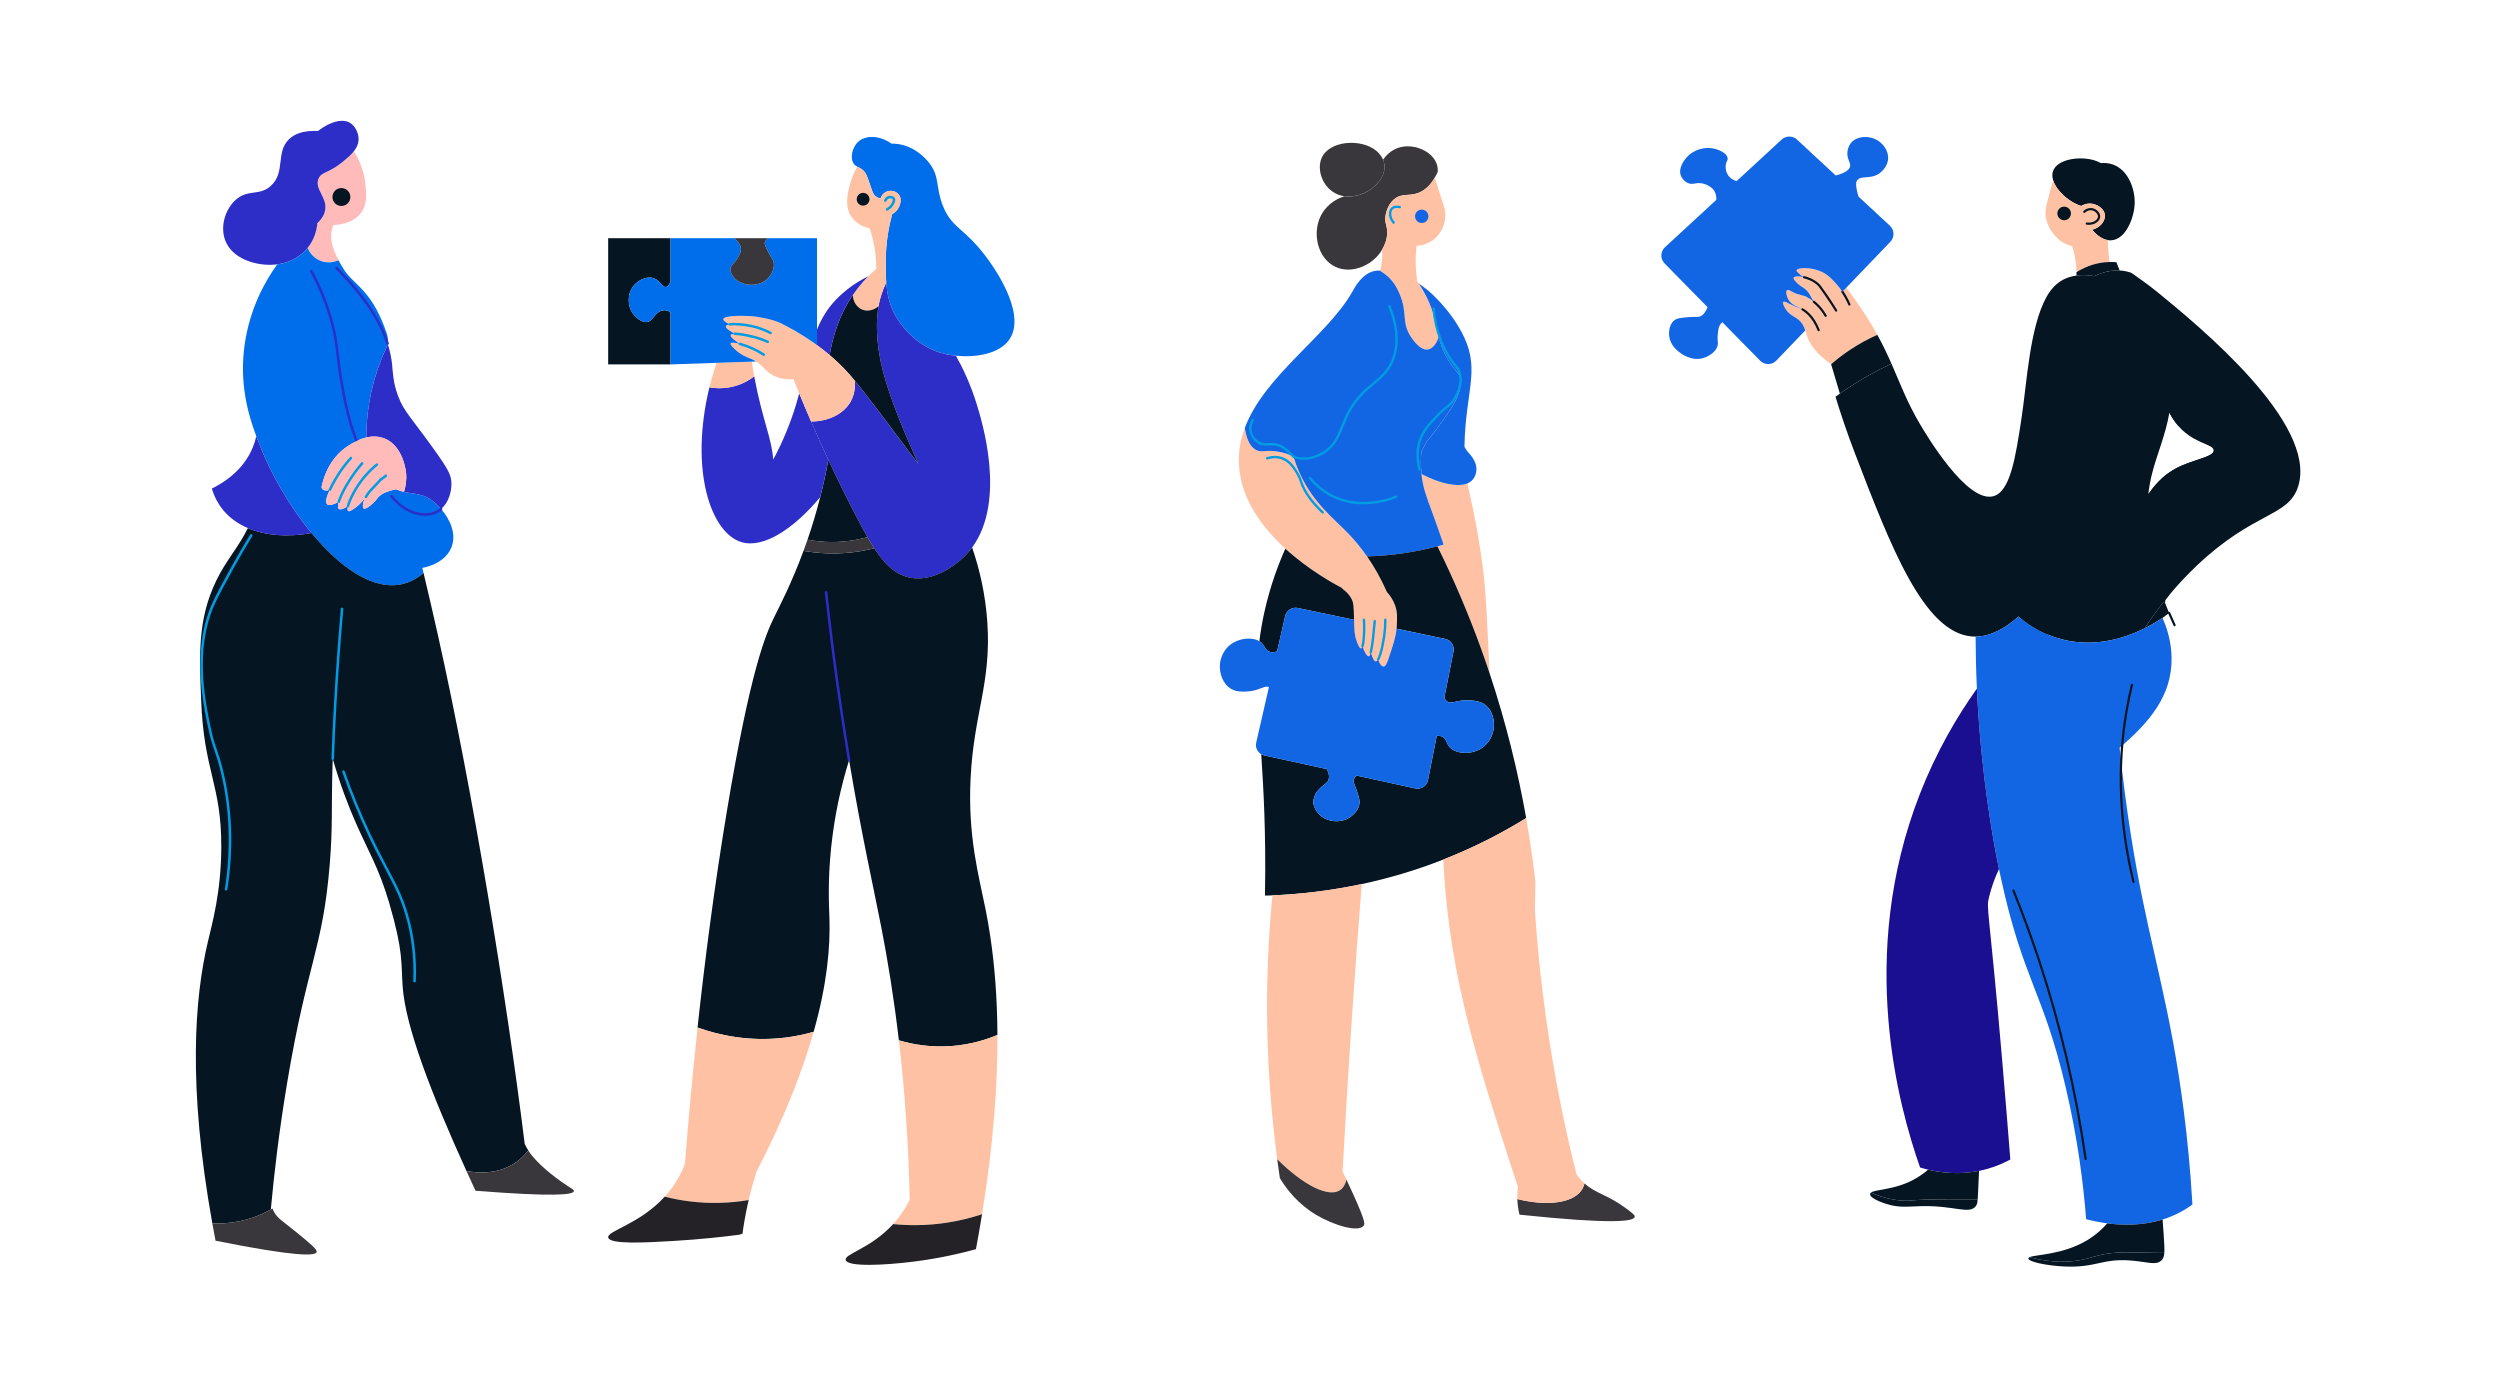 <svg width="600" height="332" viewBox="0 0 600 332" fill="none" xmlns="http://www.w3.org/2000/svg">
<g clip-path="url(#clip0_96_92)">
<path d="M492.754 43.257C493.458 45.558 496.009 47.938 498.379 49.002C498.78 49.182 499.159 49.319 499.499 49.422C499.996 49.126 500.753 48.804 501.679 48.845C503.266 48.914 504.982 50.037 505.171 51.514C505.354 52.929 504.134 54.625 502.118 55.138C502.802 55.962 504.171 57.35 505.875 57.627C506.133 57.675 506.393 57.69 506.662 57.678C510.096 57.51 512.137 52.509 512.314 49.041C512.49 45.525 510.886 40.943 507.249 39.542C506.134 39.112 505.068 39.071 504.249 39.141C503.642 38.828 502.914 38.526 502.068 38.323C498.678 37.506 493.683 38.283 492.725 41.073C492.488 41.761 492.522 42.505 492.752 43.255L492.754 43.257Z" fill="#051522"/>
<path d="M490.924 51.685C491.22 54.357 493.002 57.177 495.752 58.516C496.299 58.783 496.837 58.966 497.341 59.093C497.537 59.727 497.719 60.414 497.871 61.149C498.191 62.664 498.328 64.068 498.358 65.321C500 64.283 502.245 63.256 505.017 62.955C505.464 62.907 505.901 62.882 506.319 62.875C506.242 62.391 506.175 61.894 506.115 61.384C505.958 60.045 505.889 58.795 505.879 57.644C504.173 57.366 502.805 55.978 502.122 55.154C504.137 54.64 505.359 52.946 505.175 51.531C504.985 50.053 503.269 48.931 501.682 48.862C500.758 48.821 500 49.143 499.502 49.439C499.162 49.336 498.781 49.199 498.382 49.019C496.013 47.955 493.461 45.575 492.757 43.273C492.627 43.72 492.486 44.214 492.341 44.742C491.303 48.517 490.782 50.405 490.926 51.69L490.924 51.685Z" fill="#FFC1A4"/>
<path d="M428.663 74.343C429.621 75.71 430.655 75.905 431.647 76.736C432.557 77.498 432.965 78.405 433.264 79.305C433.429 79.806 433.561 80.307 433.728 80.779C434.356 82.544 435.796 84.9 439.453 87.383C439.46 87.39 439.47 87.393 439.477 87.4C440.695 86.342 442.1 85.237 443.697 84.157C446.152 82.495 448.498 81.268 450.557 80.356C449.413 78.274 448.055 76.035 446.367 73.556C445.159 71.784 444.042 70.262 443.112 69.047L442.181 70.019C441.754 69.391 441.257 68.744 440.676 68.099C439.692 67.004 438.761 65.967 437.184 65.232C434.54 64 431.357 64.215 431.178 64.879C431.12 65.099 431.391 65.339 431.845 65.743C432.239 66.097 432.615 66.338 432.972 66.527C431.694 66.217 430.64 66.29 430.469 66.647C430.311 66.981 431.032 67.664 431.489 68.099C432.159 68.737 432.598 68.854 433.178 69.318C433.965 69.942 434.308 70.63 434.71 71.357C434.889 71.684 435.094 72.041 435.32 72.429C434.82 72.021 434.253 71.632 433.613 71.281C432.699 70.78 431.782 70.91 430.196 70.063C429.626 69.76 429.166 69.452 428.902 69.633C428.531 69.887 428.738 70.982 429.135 71.752C429.88 73.194 431.305 73.537 432.472 74.187C432.51 74.207 432.545 74.228 432.582 74.246C431.35 73.813 430.374 73.368 429.646 73.007C428.87 72.617 428.221 72.241 427.998 72.457C427.731 72.718 428.218 73.698 428.665 74.343H428.663Z" fill="#FFC1A4"/>
<path d="M517.968 70.255C515.411 68.163 513.384 66.828 511.853 65.702L511.357 65.41C511.01 65.298 510.641 65.196 510.264 65.117C509.746 65.005 509.228 64.941 508.722 64.914C508.546 64.903 508.365 64.898 508.189 64.898C507.688 64.898 507.202 64.936 506.727 65.005C505.148 65.213 503.743 65.731 502.623 66.276C501.55 66.073 500.014 65.902 498.364 66.127C497.831 66.197 497.286 66.313 496.741 66.484C495.983 66.708 495.225 67.044 494.494 67.515C494.055 67.793 492.519 68.838 491.195 71.203C487.087 78.573 486.472 91.815 485.154 100.45C483.729 109.773 482.475 117.994 478.399 119.092C472.048 120.81 462.267 104.271 460.815 101.821C457.645 96.462 456.081 92.113 453.953 87.288C452.436 87.992 450.873 88.777 449.277 89.652C446.427 91.206 443.865 92.839 441.57 94.467C441.213 94.718 440.866 94.968 440.52 95.22C441.603 98.779 443.146 103.493 445.232 108.925C453.809 131.25 461.664 151.698 473.143 152.739C473.479 152.771 473.814 152.787 474.151 152.782C477.796 152.749 481.291 150.791 484.457 147.951C486.256 149.493 488.571 151.089 491.432 152.286C492.131 152.585 492.867 152.856 493.631 153.096C501.796 155.659 509.379 153.448 514.716 150.801C515.98 148.853 517.544 146.628 519.444 144.247C519.503 144.172 519.568 144.098 519.63 144.016C519.94 143.622 520.27 143.221 520.612 142.815V142.81C522.5 140.542 524.683 138.161 527.196 135.776C541.071 122.604 549.263 124.135 551.568 116.7C556.254 101.602 527.761 78.279 517.968 70.257V70.255ZM522.365 112.344C520.155 113.497 517.823 115.365 515.699 118.493C515.657 118.552 515.62 118.616 515.576 118.674C515.789 116.892 516.099 115.253 516.472 113.752C517.662 108.981 519.723 104.486 520.651 99.031C521.216 100.142 521.937 101.262 522.866 102.308C523.346 102.853 523.885 103.371 524.484 103.862C527.189 106.06 529.975 106.605 530.951 107.438H530.956C531.187 107.636 531.313 107.849 531.313 108.1C531.329 109.706 526.308 110.273 522.363 112.342L522.365 112.344Z" fill="#051522"/>
<path d="M498.355 65.324C498.366 65.602 498.369 65.867 498.362 66.128C500.014 65.901 501.549 66.074 502.62 66.275C503.74 65.735 505.146 65.214 506.724 65.004C507.365 64.915 508.032 64.881 508.719 64.918C508.458 64.258 508.198 63.593 507.935 62.933C507.431 62.885 506.888 62.867 506.317 62.879C505.901 62.885 505.463 62.912 505.016 62.958C502.244 63.258 499.999 64.287 498.357 65.324H498.355Z" fill="#051522"/>
<path d="M439.465 87.417L441.57 94.468C443.863 92.843 446.428 91.211 449.275 89.656C450.872 88.778 452.438 87.994 453.952 87.29C452.998 85.12 451.933 82.856 450.559 80.359C448.5 81.27 446.154 82.499 443.699 84.161C442.101 85.242 440.695 86.346 439.478 87.403C439.475 87.407 439.468 87.41 439.465 87.417Z" fill="#051522"/>
<path d="M443.853 73.35C443.75 73.35 443.652 73.289 443.608 73.189C443.153 72.132 442.598 71.116 441.956 70.167C441.873 70.045 441.905 69.879 442.027 69.796C442.149 69.713 442.315 69.745 442.398 69.867C443.058 70.844 443.63 71.891 444.097 72.978C444.156 73.113 444.094 73.271 443.956 73.328C443.923 73.343 443.887 73.35 443.852 73.35H443.853Z" fill="#051522"/>
<path d="M440.675 74.799C440.585 74.799 440.496 74.754 440.446 74.671C440.103 74.099 439.737 73.516 439.331 72.894C438.896 72.22 438.431 71.53 437.945 70.839L437.539 70.26C436.607 68.932 436.439 68.693 436.218 68.488C435.048 67.415 433.644 66.96 432.909 66.784C432.767 66.75 432.677 66.605 432.713 66.463C432.747 66.32 432.885 66.229 433.034 66.266C433.818 66.454 435.321 66.943 436.58 68.097C436.844 68.341 437.016 68.588 437.976 69.956L438.382 70.534C438.871 71.232 439.341 71.929 439.78 72.606C440.189 73.234 440.558 73.821 440.905 74.398C440.981 74.525 440.941 74.689 440.814 74.764C440.77 74.789 440.722 74.801 440.677 74.801L440.675 74.799Z" fill="#051522"/>
<path d="M436.476 79.501C436.369 79.501 436.269 79.437 436.227 79.334C435.917 78.552 435.562 77.838 435.171 77.211C434.421 76.003 433.508 75.082 432.457 74.471C432.452 74.468 432.445 74.465 432.44 74.461C432.428 74.454 432.416 74.444 432.408 74.438C432.296 74.341 432.282 74.173 432.379 74.062C432.469 73.959 432.618 73.94 432.729 74.013C432.729 74.013 432.733 74.013 432.734 74.016C433.858 74.671 434.831 75.653 435.626 76.932C436.034 77.585 436.403 78.328 436.726 79.141C436.78 79.278 436.714 79.433 436.577 79.488C436.545 79.499 436.511 79.506 436.479 79.506L436.476 79.501Z" fill="#051522"/>
<path d="M438.165 76.065C438.074 76.065 437.982 76.018 437.933 75.931C437.752 75.615 437.552 75.299 437.338 74.989C436.713 74.102 435.979 73.313 435.156 72.641C435.094 72.591 435.055 72.514 435.055 72.431C435.055 72.284 435.175 72.164 435.322 72.164C435.391 72.164 435.456 72.191 435.503 72.235C436.361 72.936 437.124 73.76 437.776 74.684C437.999 75.007 438.207 75.337 438.395 75.666C438.468 75.794 438.424 75.957 438.297 76.03C438.255 76.053 438.209 76.065 438.163 76.065H438.165Z" fill="#051522"/>
<path d="M399.497 63.219L409.81 73.717C409.236 75.201 408.532 75.777 407.901 75.987C407.337 76.173 407.117 75.977 405.429 76.104C403.481 76.254 402.509 76.327 401.775 76.928C400.394 78.065 400.563 80.235 400.597 80.582C400.807 82.728 402.389 84.009 402.953 84.466C403.423 84.85 406.026 86.856 408.959 85.881C410.177 85.476 411.956 84.393 412.258 82.817C412.402 82.063 412.108 81.719 412.258 80.228C412.331 79.493 412.409 78.724 412.729 78.106C412.89 77.799 413.103 77.539 413.35 77.319L422.436 86.564C423.503 87.653 425.262 87.643 426.316 86.541L433.266 79.302C432.966 78.402 432.559 77.493 431.648 76.733C430.657 75.902 429.623 75.709 428.665 74.34C428.218 73.695 427.731 72.715 427.998 72.455C428.221 72.238 428.87 72.615 429.646 73.005C430.374 73.365 431.352 73.809 432.582 74.244C432.545 74.223 432.51 74.203 432.472 74.184C431.305 73.534 429.88 73.189 429.135 71.749C428.738 70.979 428.531 69.884 428.902 69.63C429.166 69.451 429.626 69.757 430.196 70.06C431.782 70.908 432.699 70.778 433.613 71.278C434.254 71.629 434.821 72.02 435.32 72.426C435.094 72.038 434.891 71.681 434.709 71.355C434.308 70.627 433.965 69.94 433.178 69.315C432.598 68.852 432.161 68.735 431.489 68.097C431.032 67.663 430.311 66.978 430.469 66.645C430.64 66.287 431.694 66.215 432.972 66.524C432.614 66.335 432.237 66.094 431.845 65.741C431.391 65.336 431.12 65.096 431.178 64.876C431.357 64.213 434.54 63.998 437.184 65.23C438.762 65.964 439.693 67.002 440.676 68.097C441.257 68.742 441.754 69.388 442.181 70.016L443.111 69.044L453.685 58.032C454.732 56.937 454.683 55.199 453.575 54.171L446.078 47.221C445.917 46.791 445.778 46.317 445.677 45.799C445.447 44.611 445.316 43.951 445.677 43.363C446.528 41.979 448.809 43.143 451.016 41.639C451.205 41.508 452.932 40.29 453.135 38.262C453.338 36.24 451.94 34.328 450.232 33.474C448.31 32.51 445.685 32.684 444.343 34.179C443.602 35.006 443.44 36.03 443.403 36.301C443.139 38.093 444.203 38.921 444.03 39.911C443.903 40.629 443.12 41.443 440.58 42.123L431.278 33.496C430.244 32.535 428.641 32.532 427.604 33.49L416.804 43.453C416.24 43.313 415.523 43.01 414.949 42.323C414.286 41.522 414.067 40.491 414.166 39.654C414.272 38.753 414.683 38.565 414.636 38.005C414.543 36.848 412.737 36.023 411.653 35.729C409.297 35.082 406.368 35.863 404.665 37.924C404.291 38.377 402.704 40.307 403.411 42.165C403.711 42.952 404.4 43.66 405.217 43.971C406.302 44.384 406.862 43.817 408.2 43.971C409.502 44.122 410.653 44.849 411.184 45.462C411.705 46.066 411.954 46.941 411.925 47.958L399.594 59.333C398.473 60.367 398.429 62.129 399.501 63.217L399.497 63.219Z" fill="#1266E3"/>
<path d="M520.591 147.113L519.001 148.308C517.826 149.087 516.374 149.963 514.711 150.789C515.975 148.841 517.539 146.616 519.439 144.234C519.796 145.174 520.175 146.14 520.591 147.112V147.113Z" fill="#051522"/>
<path d="M521.889 150.294C521.789 150.294 521.693 150.237 521.647 150.14C521.153 149.076 520.737 148.142 520.373 147.282C520.317 147.148 520.363 146.965 520.495 146.906C520.627 146.845 520.769 146.872 520.832 147.003C520.833 147.006 520.862 147.069 520.864 147.074C521.224 147.927 521.639 148.857 522.13 149.915C522.192 150.049 522.133 150.206 521.999 150.269C521.964 150.286 521.925 150.294 521.888 150.294H521.889Z" fill="#051522"/>
<path d="M519.441 144.51C519.334 144.51 519.233 144.446 519.192 144.338C515.677 135.126 514.373 126.481 515.314 118.642C515.33 118.494 515.466 118.391 515.61 118.408C515.757 118.425 515.86 118.559 515.843 118.704C514.914 126.457 516.209 135.018 519.691 144.148C519.744 144.285 519.674 144.439 519.537 144.492C519.507 144.504 519.475 144.509 519.443 144.509L519.441 144.51Z" fill="#051522"/>
<path d="M519.301 95.609L520.651 99.025C520.042 97.84 519.616 96.665 519.301 95.609Z" fill="#051522"/>
<path d="M522.869 102.298C521.94 101.252 521.221 100.132 520.654 99.022C521.124 96.289 521.305 93.322 520.953 89.954C520.259 83.33 517.794 78.09 515.771 74.641C517.073 75.456 518.136 76.358 519.005 77.272C526.184 84.804 524.113 97.196 522.869 102.298Z" fill="#051522"/>
<path d="M526.18 289.077C525.565 289.531 524.958 289.932 524.365 290.294C522.616 291.35 520.817 292.131 519.018 292.691C514.337 294.143 509.626 294.116 505.736 293.603C503.815 293.348 502.096 292.979 500.671 292.61C500.036 284.342 498.696 273.39 495.745 260.853C490.318 237.748 485.572 235.346 480.205 210.677C480.088 210.144 479.932 209.433 479.756 208.563C478.428 202.127 475.588 186.836 474.548 167.222C474.515 166.56 474.483 165.909 474.451 165.269C474.243 160.674 474.158 156.479 474.146 152.776C477.792 152.743 481.286 150.785 484.452 147.945C486.693 149.866 489.73 151.863 493.626 153.09C501.791 155.653 509.374 153.442 514.711 150.795C516.376 149.968 517.828 149.093 519.001 148.314C519.999 150.545 521.135 153.886 521.184 157.915C521.296 166.973 515.842 173.383 508.702 179.457C509.064 183.043 509.53 187.083 510.117 191.482C513.537 217.179 517.844 230.16 521.419 249.427C523.223 259.152 525.23 272.564 526.18 289.077Z" fill="#1266E3"/>
<path d="M460.816 280.196C461.41 280.375 462.053 280.556 462.739 280.717C466.025 281.5 470.289 281.957 474.97 281.013C475.647 280.879 476.331 280.713 477.023 280.515C479.114 279.918 480.93 279.121 482.475 278.28C481.981 271.913 481.341 263.952 480.556 254.841C477.317 217.14 476.642 218.249 477.376 215.269C477.967 212.879 478.774 210.653 479.756 208.561C478.427 202.125 475.591 186.834 474.55 167.217C474.517 166.56 474.484 165.909 474.454 165.266C469.563 172.144 464.674 180.542 460.774 190.535C445.603 229.38 455.709 265.625 460.818 280.196H460.816Z" fill="#1A0F91"/>
<path d="M448.823 286.582C448.719 287.65 452.226 288.784 452.71 288.938C455.927 289.958 458.015 289.532 461.247 289.468C469.124 289.314 472.621 291.536 474.199 289.468C474.474 289.107 474.573 288.774 474.643 287.819H471.903C465.481 287.823 464.212 287.843 462.954 287.878C458.446 288.009 458.786 288.232 457.125 288.173C455.099 288.1 452.341 287.692 449.031 286.227C448.907 286.326 448.834 286.443 448.821 286.58L448.823 286.582Z" fill="#051522"/>
<path d="M449.029 286.226C452.339 287.692 455.098 288.098 457.123 288.172C458.785 288.231 458.445 288.008 462.953 287.878C464.21 287.841 465.48 287.82 471.902 287.819H474.641C474.672 287.451 474.699 286.994 474.728 286.407C474.828 284.462 474.907 282.657 474.971 281.015C470.291 281.959 466.026 281.502 462.74 280.719C462.327 281.079 461.875 281.443 461.388 281.793C460.724 282.274 459.99 282.741 459.183 283.168C454.529 285.627 450.045 285.417 449.029 286.228V286.226Z" fill="#051522"/>
<path d="M487.06 301.731C492.672 303.219 496.916 302.929 499.869 302.312C502.458 301.775 503.536 301.093 506.936 300.724C509.244 300.47 510.659 300.577 516.416 300.663C517.521 300.68 518.534 300.694 519.431 300.704C519.504 299.749 519.428 298.335 519.27 296.095C519.188 294.911 519.103 293.777 519.017 292.695C514.339 294.147 509.628 294.12 505.738 293.606C504.656 294.853 503.286 296.129 501.556 297.253C501.37 297.373 501.182 297.493 500.996 297.603V297.607C495.044 301.217 488.438 301.061 487.059 301.731H487.06Z" fill="#051522"/>
<path d="M486.801 302.021C486.794 302.821 491.111 303.752 495.375 303.954C503.194 304.324 504.42 301.945 511.541 302.535C515.378 302.855 517.386 303.744 518.708 302.535C519.141 302.138 519.361 301.647 519.432 300.701C518.535 300.691 517.52 300.677 516.417 300.66C510.661 300.574 509.247 300.467 506.937 300.721C503.537 301.092 502.459 301.772 499.87 302.309C496.917 302.926 492.673 303.216 487.061 301.728H487.058C486.89 301.814 486.801 301.907 486.801 302.021Z" fill="#051522"/>
<path d="M513.258 97.841C513.241 97.841 513.226 97.841 513.209 97.836C513.064 97.809 512.969 97.67 512.996 97.525C514.427 89.883 513.982 82.531 511.671 75.675C511.033 73.785 510.246 71.921 509.33 70.138C509.263 70.006 509.315 69.847 509.445 69.779C509.577 69.713 509.738 69.764 509.804 69.894C510.732 71.701 511.529 73.59 512.175 75.504C514.515 82.45 514.967 89.892 513.519 97.623C513.495 97.751 513.383 97.841 513.256 97.841H513.258Z" fill="#051522"/>
<path d="M491.429 152.272C488.569 151.077 486.252 149.481 484.453 147.937C492.351 140.844 498.162 128.269 498.925 126.577C506.017 110.87 504.305 96.198 503.168 89.836C503.958 92.723 504.587 95.792 505.004 99.021C507.928 121.859 498.44 141.211 491.427 152.27L491.429 152.272Z" fill="#051522"/>
<path d="M539.41 108.426C539.521 109.018 536.436 109.717 534.01 110.939C526.779 114.563 524.142 123.402 522.712 128.205C520.77 134.728 520.732 140.069 520.61 142.808V142.813C520.269 143.219 519.939 143.618 519.629 144.014C519.015 142.173 518.353 136.964 515.994 127.826C515.524 126.022 514.584 122.473 515.701 118.491C517.825 115.363 520.157 113.495 522.367 112.342C526.31 110.271 531.332 109.705 531.317 108.099C531.317 107.849 531.189 107.636 530.96 107.438C531.718 107.544 532.551 107.651 533.448 107.737C537.227 108.106 539.323 107.94 539.415 108.426H539.41Z" fill="#051522"/>
<path d="M506.481 95.781H506.474C506.327 95.777 506.211 95.654 506.214 95.506C506.409 87.96 505.116 80.772 502.372 74.141C501.662 72.421 500.843 70.721 499.937 69.082C499.866 68.954 499.914 68.791 500.042 68.72C500.173 68.651 500.333 68.695 500.404 68.825C501.318 70.48 502.147 72.201 502.867 73.938C505.639 80.638 506.945 87.9 506.749 95.522C506.745 95.667 506.627 95.782 506.481 95.782V95.781Z" fill="#051522"/>
<path d="M474.743 133.368C474.621 133.368 474.511 133.285 474.482 133.161C474.049 131.305 473.952 129.434 474.194 127.603C474.419 125.906 474.795 123.066 477.015 121.126C477.364 120.822 477.543 120.729 477.772 120.608C477.961 120.509 478.198 120.385 478.638 120.074C479.775 119.266 482.518 116.987 483.431 113.258C483.691 112.197 483.784 111.083 483.706 109.949C483.696 109.802 483.808 109.675 483.955 109.665C484.094 109.652 484.229 109.765 484.239 109.914C484.321 111.102 484.223 112.272 483.95 113.387C482.996 117.29 480.134 119.669 478.948 120.51C478.479 120.842 478.225 120.976 478.02 121.082C477.809 121.194 477.668 121.267 477.367 121.529C475.298 123.337 474.939 126.051 474.726 127.673C474.492 129.441 474.585 131.247 475.003 133.041C475.037 133.185 474.947 133.327 474.804 133.361C474.783 133.366 474.763 133.368 474.743 133.368Z" fill="#051522"/>
<path d="M538.209 109.893C535.62 109.893 533.389 109.324 531.787 108.742C531.648 108.691 531.577 108.539 531.628 108.4C531.678 108.261 531.832 108.19 531.97 108.239C534.22 109.055 537.742 109.845 541.742 108.982C543.125 108.684 544.477 108.205 545.76 107.56C545.89 107.493 546.051 107.547 546.118 107.679C546.184 107.811 546.132 107.97 546 108.038C544.677 108.703 543.282 109.197 541.856 109.505C540.585 109.779 539.363 109.893 538.211 109.893H538.209Z" fill="#051522"/>
<path d="M460.148 139.86C460.053 139.86 459.962 139.809 459.913 139.72C454.181 129.093 449.169 117.99 445.018 106.72C443.931 103.769 442.884 100.756 441.906 97.764C441.86 97.624 441.936 97.473 442.077 97.427C442.217 97.382 442.368 97.458 442.414 97.598C443.388 100.584 444.434 103.591 445.517 106.536C449.66 117.782 454.662 128.861 460.382 139.467C460.451 139.598 460.404 139.759 460.273 139.83C460.233 139.852 460.191 139.862 460.147 139.862L460.148 139.86Z" fill="#051522"/>
<path d="M512.038 211.922C511.918 211.922 511.808 211.841 511.779 211.719C508.39 197.814 507.818 184.024 510.08 170.735C510.446 168.593 510.891 166.431 511.402 164.313C511.437 164.169 511.581 164.084 511.723 164.116C511.867 164.152 511.955 164.296 511.92 164.438C511.41 166.545 510.967 168.694 510.605 170.825C508.354 184.043 508.924 197.76 512.295 211.594C512.331 211.736 512.243 211.882 512.099 211.916C512.079 211.921 512.057 211.924 512.036 211.924L512.038 211.922Z" fill="#051522"/>
<path d="M500.551 278.417C500.42 278.417 500.307 278.321 500.287 278.189C497.951 261.87 494.152 245.724 488.996 230.2C487.172 224.708 485.146 219.199 482.975 213.827C482.919 213.69 482.985 213.534 483.122 213.48C483.258 213.426 483.413 213.49 483.469 213.627C485.644 219.009 487.674 224.528 489.502 230.032C494.668 245.587 498.474 261.764 500.815 278.113C500.835 278.258 500.733 278.393 500.588 278.415C500.574 278.415 500.562 278.419 500.549 278.419L500.551 278.417Z" fill="#051522"/>
<path d="M501.325 53.961C501.151 53.961 500.971 53.949 500.792 53.924C500.646 53.904 500.545 53.77 500.565 53.623C500.586 53.477 500.723 53.379 500.866 53.396C501.672 53.508 502.442 53.323 502.978 52.892C503.297 52.634 503.493 52.313 503.515 52.008C503.554 51.477 503.053 50.835 502.398 50.581C501.731 50.324 500.956 50.497 500.421 51.025C500.316 51.128 500.147 51.128 500.044 51.023C499.941 50.918 499.941 50.749 500.046 50.646C500.728 49.971 501.726 49.749 502.589 50.084C503.344 50.377 504.11 51.164 504.046 52.047C504.012 52.506 503.752 52.953 503.313 53.308C502.785 53.734 502.081 53.963 501.325 53.963V53.961Z" fill="#051522"/>
<path d="M497.03 51.227C497.03 52.129 496.299 52.86 495.397 52.86C494.495 52.86 493.764 52.129 493.764 51.227C493.764 50.325 494.495 49.594 495.397 49.594C496.299 49.594 497.03 50.325 497.03 51.227Z" fill="#051522"/>
<path d="M320.554 64.062C324.308 65.801 328.751 63.763 330.891 61.099C331.02 60.94 331.362 60.509 331.736 59.875C332.318 58.871 332.97 57.351 332.925 55.591C332.877 54.028 332.313 53.535 332.499 51.952C332.536 51.638 332.844 49.269 334.615 47.801C336.472 46.264 338.15 47.193 340.462 46.274C341.658 45.8 343.071 44.812 344.349 42.628C344.586 42.217 344.82 41.768 345.048 41.267L345.052 41.264C345.092 40.723 345.056 40.119 344.864 39.5C343.871 36.284 339.229 34.257 335.59 35.475C333.761 36.087 332.585 37.387 331.929 38.331C332.074 38.658 332.181 39.023 332.243 39.414C332.691 42.392 329.936 45.217 327.372 46.362C326.861 46.589 324.874 47.417 322.638 47.103H322.634C320.171 47.889 318.12 49.549 316.996 51.784C314.865 56.029 316.24 62.07 320.552 64.064L320.554 64.062Z" fill="#39373B"/>
<path d="M319.667 45.889C320.635 46.604 321.657 46.959 322.638 47.097H322.641C324.876 47.411 326.864 46.582 327.376 46.356C329.939 45.211 332.693 42.384 332.247 39.408C332.185 39.015 332.077 38.652 331.933 38.325C331.436 37.144 330.551 36.391 330.255 36.146C326.706 33.219 318.991 33.672 317.169 37.969C316.121 40.443 317.107 43.997 319.667 45.89V45.889Z" fill="#39373B"/>
<path d="M331.234 65.016C331.968 65.442 332.823 66.046 333.632 66.899C334.539 67.856 335.195 68.911 335.792 70.268C337.893 75.049 336.365 76.972 338.333 80.368C338.474 80.616 340.634 84.318 342.779 83.863C343.902 83.626 344.539 82.503 344.813 82.021C345.029 81.639 345.184 81.246 345.288 80.857C344.572 78.023 344.381 75.374 342.454 71.431C342.025 70.557 341.403 69.39 340.513 68.055C340.513 68.055 340.51 68.055 340.51 68.051C340.395 67.878 340.276 67.699 340.15 67.518C339.873 65.78 339.706 63.76 339.783 61.523C339.816 60.641 339.88 59.806 339.975 59.018C341.227 58.928 343.006 58.521 344.528 57.117C346.588 55.223 346.873 52.721 346.9 51.695C346.933 50.503 346.659 49.854 345.712 46.949C345.157 45.242 344.7 43.77 344.351 42.625C343.073 44.811 341.658 45.797 340.464 46.272C338.153 47.19 336.475 46.261 334.618 47.798C332.847 49.266 332.536 51.637 332.502 51.949C332.313 53.534 332.879 54.027 332.927 55.588C332.974 57.349 332.323 58.868 331.738 59.872C331.775 60.698 331.76 61.618 331.656 62.619C331.567 63.45 331.426 64.22 331.256 64.93C331.249 64.96 331.242 64.989 331.234 65.013V65.016Z" fill="#FFC1A4"/>
<path d="M343.851 123.277C344.499 125.044 345.407 127.557 346.479 130.705C345.989 130.846 345.489 130.983 344.978 131.116C346.093 133.37 347.185 135.67 348.253 138.022C351.858 145.944 354.914 153.807 357.49 161.566C357.019 150.913 356.616 141.36 355.791 135.48C354.25 124.478 352.957 119.899 352.197 116.024C351.474 116.33 350.735 116.372 350.211 116.394C347.05 116.539 343.194 114.82 341.156 113.781C341.509 117.127 342.412 119.373 343.849 123.279L343.851 123.277Z" fill="#FFC1A4"/>
<path d="M341.14 108.365C341.021 109.569 340.921 111.404 341.14 113.619C341.144 113.674 341.151 113.723 341.158 113.778C343.196 114.819 347.052 116.535 350.213 116.391C350.739 116.369 351.476 116.327 352.199 116.02C352.544 115.876 352.884 115.671 353.196 115.375C354.211 114.422 354.323 113.097 354.341 112.834C354.478 110.699 352.771 109.035 352.181 108.323C351.925 108.016 351.684 107.653 351.469 107.226C351.469 107.154 351.472 107.085 351.472 107.014C351.721 94.29 355.137 89.031 351.472 81.091C348.319 74.258 342.663 69.653 342.663 69.653C341.94 69.063 341.218 68.533 340.514 68.055C341.403 69.389 342.025 70.556 342.455 71.431C344.381 75.374 344.571 78.023 345.288 80.857C345.71 82.51 346.307 84.226 347.534 86.301C349.36 89.379 350.172 89.199 350.457 91.003C350.998 94.409 348.538 97.803 344.992 102.693C343.926 104.165 342.98 105.336 342.325 106.125L341.14 108.367V108.365Z" fill="#1266E3"/>
<path d="M297.348 111.58C297.801 119.788 302.95 126.626 308.482 131.666C314.102 136.794 320.117 140.07 321.997 141.063L322.443 141.507C323.066 141.967 323.926 142.738 324.473 143.923C324.848 144.726 324.884 145.305 324.985 148.941C325.043 151.141 325.052 152.35 325.618 153.895C325.845 154.511 326.259 155.655 326.633 155.612C326.781 155.593 326.9 155.396 326.993 155.097C327.022 155.179 327.048 155.27 327.079 155.356C327.364 156.167 328.036 157.606 328.54 157.516C328.607 157.505 328.759 157.451 328.985 156.537C329.489 158.345 329.903 158.727 330.19 158.727C330.387 158.727 330.575 158.546 330.756 158.249C330.964 159.063 331.527 159.991 332.074 159.956C332.582 159.919 332.901 159.07 333.263 158.007C334.479 154.386 335.093 152.575 335.211 150.296C335.323 148.158 335.392 146.857 334.786 145.216C334.289 143.87 333.544 142.833 332.849 142.081C331.348 138.682 329.71 135.866 328.085 133.533C326.547 131.314 325.021 129.534 323.646 128.104C319.934 124.243 315.225 120.774 311.957 113.616C311.269 112.111 310.772 110.721 310.416 109.555C309.538 109.195 308.638 108.72 306.874 108.406C303.735 107.847 302.939 108.709 301.539 108.024C300.461 107.502 299.278 106.191 298.752 102.703C297.708 105.49 297.171 108.435 297.345 111.581L297.348 111.58Z" fill="#FFC1A4"/>
<path d="M298.752 102.706V102.71C299.278 106.199 300.463 107.509 301.538 108.031C302.939 108.716 303.735 107.854 306.873 108.412C308.637 108.727 309.537 109.201 310.416 109.561C310.772 110.728 311.268 112.118 311.957 113.622C315.225 120.78 319.934 124.25 323.646 128.11C325.021 129.54 326.547 131.322 328.084 133.539C330.978 133.461 334.135 133.209 337.495 132.683C340.195 132.261 342.693 131.722 344.976 131.116C345.487 130.983 345.987 130.846 346.476 130.705C345.403 127.559 344.497 125.046 343.849 123.277C342.412 119.371 341.508 117.123 341.156 113.779C341.148 113.724 341.141 113.675 341.138 113.62C340.918 111.405 341.019 109.57 341.138 108.367L342.323 106.124C342.978 105.336 343.924 104.165 344.99 102.693C348.536 97.803 350.995 94.408 350.455 91.003C350.17 89.198 349.358 89.379 347.532 86.301C346.305 84.226 345.706 82.51 345.286 80.857C345.182 81.246 345.027 81.639 344.811 82.02C344.537 82.502 343.9 83.625 342.777 83.863C340.632 84.316 338.472 80.616 338.331 80.368C336.361 76.973 337.891 75.05 335.79 70.268C335.193 68.911 334.537 67.855 333.63 66.899C332.819 66.046 331.966 65.44 331.232 65.016C331.24 64.99 331.247 64.961 331.254 64.934C331.199 64.93 331.143 64.93 331.084 64.93C330.778 64.926 330.458 64.948 330.128 64.996C326.974 65.471 325.2 68.887 324.623 69.91C318.588 80.614 303.486 90.057 298.754 102.706H298.752Z" fill="#1266E3"/>
<path d="M303.448 195.455C303.61 200.186 303.747 206.842 303.592 214.948C304.182 214.933 304.78 214.911 305.381 214.886C311.905 214.605 319.137 213.816 326.822 212.174C333.09 210.841 339.656 208.94 346.388 206.294C346.604 206.212 346.821 206.124 347.036 206.039C354.373 203.108 360.785 199.735 366.283 196.338C364.296 185.137 361.459 173.48 357.495 161.563V161.559C354.917 153.8 351.86 145.937 348.258 138.016C347.188 135.664 346.098 133.365 344.982 131.109C342.7 131.714 340.202 132.254 337.502 132.676C334.142 133.202 330.985 133.454 328.091 133.533C329.714 135.866 331.352 138.682 332.855 142.08C333.549 142.833 334.296 143.87 334.792 145.216C335.397 146.857 335.329 148.158 335.218 150.296C335.207 150.497 335.192 150.692 335.174 150.886L346.852 153.342C348.223 153.63 349.109 154.969 348.839 156.347L346.649 167.379C346.841 167.927 347.12 168.243 347.42 168.423C348.514 169.086 349.731 167.854 352.755 168.085C353.922 168.175 355.322 168.283 356.527 169.23C358.349 170.664 358.842 173.335 358.388 175.412C358.302 175.812 357.732 178.269 355.382 179.692C352.808 181.248 349.191 180.899 347.801 179.184C347.1 178.317 347.182 177.369 346.235 176.851C345.789 176.61 345.295 176.558 344.82 176.606L342.718 187.21C342.441 188.618 341.059 189.522 339.658 189.215L325.597 186.14C325.29 186.374 325.053 186.691 324.931 187.062C324.75 187.603 324.998 188.052 325.356 189.01C325.809 190.234 326.304 191.567 326.289 192.568C326.26 194.198 324.863 195.621 323.748 196.295C321.399 197.713 318.056 197.184 316.378 195.197C316.205 194.993 314.841 193.375 315.277 191.806C315.555 190.802 315.741 189.891 317.912 188.249C318.986 187.438 318.88 187.004 318.916 186.808C319.079 185.994 318.783 185.21 318.387 184.569L303.448 181.304C303.174 181.246 302.922 181.146 302.695 181.009C302.976 185.247 303.265 189.98 303.451 195.453L303.448 195.455Z" fill="#051522"/>
<path d="M302.25 153.901V153.905C302.447 154.02 302.628 154.157 302.787 154.308C303.597 155.075 303.639 156.025 304.647 156.41C305.266 156.648 305.925 156.551 306.504 156.343L308.449 147.853C308.763 146.489 310.109 145.629 311.476 145.916L324.977 148.757C324.883 145.297 324.84 144.725 324.473 143.936C323.925 142.751 323.065 141.981 322.442 141.52L321.997 141.077C320.118 140.083 314.102 136.807 308.482 131.68C306.829 135.388 304.854 140.58 303.446 146.92C302.905 149.358 302.517 151.662 302.25 153.901Z" fill="#051522"/>
<path d="M364.158 287.774C364.206 289.222 364.421 290.489 364.673 291.519C386.587 293.809 392.119 293.226 392.35 292.034C392.428 291.638 391.698 291.086 390.233 290C385.672 286.616 383.005 286.501 380.275 284.016C380.167 284.505 380.001 284.912 379.815 285.254C378.058 288.455 372.364 289.53 365.376 288.051C364.973 287.969 364.569 287.874 364.16 287.774H364.158Z" fill="#39373B"/>
<path d="M346.384 206.298C346.54 209.455 346.748 212.192 346.954 214.431C349.052 237.427 355.008 256.184 362.582 279.62C363.201 281.539 363.785 283.299 364.305 284.87C364.254 285.262 364.212 285.673 364.187 286.101C364.15 286.679 364.143 287.238 364.157 287.771C364.568 287.872 364.972 287.965 365.373 288.049C372.361 289.528 378.056 288.453 379.812 285.251C380 284.91 380.165 284.503 380.272 284.013C380.261 284.002 380.247 283.991 380.236 283.981C379.666 283.462 378.994 282.742 378.332 281.753C375.419 270.126 372.83 257.309 370.918 243.405C369.723 234.713 368.903 226.394 368.377 218.498L368.496 211.469C367.917 206.537 367.185 201.49 366.274 196.344C360.776 199.738 354.365 203.113 347.027 206.044C346.812 206.13 346.594 206.217 346.379 206.299L346.384 206.298Z" fill="#FFC1A4"/>
<path d="M306.529 278.21C312.931 284.565 318.9 287.459 321.62 285.635C322.142 285.286 322.787 284.602 323.143 283.104C322.809 282.399 322.502 281.751 322.221 281.167V281.163C322.862 269.221 323.592 257.141 324.417 244.928C325.159 233.897 325.962 222.977 326.818 212.18C319.133 213.821 311.899 214.61 305.377 214.891C304.913 219.652 304.559 224.584 304.34 229.683C303.577 247.527 304.614 263.828 306.529 278.212V278.21Z" fill="#FFC1A4"/>
<path d="M306.529 278.213C306.73 279.75 306.947 281.262 307.17 282.752C308.83 285.506 311.58 289.029 315.947 291.609C320.055 294.039 326.013 295.882 327.299 294.151C327.622 293.711 327.748 292.913 323.316 283.476C323.258 283.35 323.201 283.227 323.143 283.105C322.787 284.602 322.142 285.287 321.62 285.636C318.898 287.462 312.929 284.566 306.529 278.211V278.213Z" fill="#39373B"/>
<path d="M295.442 165.311C296.76 166.096 298.165 166.016 299.329 165.952C300.345 165.894 301.133 165.704 301.782 165.492C303.052 165.077 303.775 164.588 304.542 164.906L302.264 174.85L301.489 178.234C301.234 179.35 301.749 180.462 302.689 181.013C302.915 181.15 303.167 181.251 303.441 181.309L318.381 184.574C318.777 185.215 319.072 186 318.91 186.813C318.873 187.008 318.978 187.443 317.906 188.254C315.735 189.895 315.549 190.807 315.271 191.811C314.835 193.381 316.2 194.997 316.372 195.202C318.05 197.189 321.393 197.718 323.741 196.299C324.857 195.626 326.254 194.203 326.283 192.572C326.297 191.572 325.804 190.239 325.35 189.015C324.994 188.058 324.745 187.607 324.924 187.067C325.047 186.696 325.284 186.378 325.591 186.145L339.652 189.22C341.052 189.527 342.434 188.623 342.712 187.215L344.814 176.611C345.288 176.563 345.781 176.614 346.229 176.855C347.176 177.374 347.092 178.32 347.795 179.189C349.185 180.902 352.803 181.253 355.376 179.697C357.728 178.274 358.296 175.816 358.382 175.416C358.834 173.338 358.341 170.667 356.521 169.235C355.314 168.288 353.915 168.18 352.749 168.09C349.725 167.86 348.507 169.091 347.414 168.428C347.114 168.247 346.835 167.931 346.643 167.384L348.832 156.352C349.102 154.974 348.217 153.633 346.846 153.347L335.167 150.891C334.979 152.91 334.371 154.711 333.263 158.012C332.903 159.075 332.582 159.924 332.074 159.961C331.527 159.997 330.966 159.068 330.756 158.253C330.575 158.553 330.389 158.732 330.19 158.732C329.902 158.732 329.489 158.35 328.985 156.542C328.759 157.457 328.607 157.51 328.54 157.521C328.036 157.61 327.362 156.172 327.079 155.361C327.046 155.275 327.02 155.184 326.993 155.101C326.9 155.401 326.781 155.598 326.633 155.616C326.259 155.66 325.845 154.515 325.618 153.9C325.052 152.355 325.043 151.146 324.985 148.946C324.981 148.878 324.981 148.812 324.977 148.749L311.477 145.907C310.109 145.619 308.762 146.481 308.45 147.845L306.505 156.334C305.926 156.542 305.267 156.641 304.648 156.402C303.64 156.016 303.596 155.067 302.788 154.3C302.629 154.148 302.45 154.011 302.251 153.896V153.893C300.472 152.823 297.319 153.096 295.205 154.789C293.059 156.506 292.818 159.02 292.786 159.424C292.605 161.547 293.448 164.13 295.442 165.311Z" fill="#1266E3"/>
<path d="M312.909 110.351C312.844 110.351 312.78 110.351 312.714 110.349C311.712 110.324 311.027 110.121 310.308 109.824C310.16 109.763 310.09 109.595 310.151 109.447C310.211 109.299 310.379 109.23 310.527 109.29C311.206 109.57 311.812 109.749 312.729 109.772C314.372 109.811 316.034 109.312 317.651 108.29C320.036 106.787 320.899 104.648 321.9 102.172C322.165 101.515 322.44 100.836 322.753 100.153C324.796 95.681 327.268 93.632 329.45 91.824C331.522 90.106 333.312 88.623 334.299 85.447C335.369 82.007 334.988 78.012 333.167 73.569C333.107 73.423 333.178 73.255 333.324 73.193C333.469 73.134 333.64 73.204 333.701 73.35C335.574 77.918 335.959 82.045 334.849 85.617C333.812 88.955 331.871 90.564 329.817 92.266C327.683 94.034 325.265 96.038 323.277 100.39C322.97 101.06 322.698 101.734 322.435 102.386C321.44 104.847 320.5 107.172 317.96 108.774C316.309 109.818 314.611 110.348 312.911 110.348L312.909 110.351Z" fill="#009CE4"/>
<path d="M310.402 109.838C310.335 109.838 310.267 109.813 310.214 109.758C309.652 109.188 308.007 107.523 306.802 107.141C305.852 106.84 305.138 106.878 304.45 106.918C303.663 106.962 302.918 107.004 302.025 106.507C300.765 105.808 299.889 104.46 299.794 103.074C299.725 102.046 300.081 101.201 300.391 100.673C300.471 100.536 300.648 100.491 300.785 100.571C300.922 100.651 300.968 100.828 300.888 100.965C300.617 101.424 300.309 102.154 300.369 103.036C300.451 104.232 301.211 105.397 302.304 106.005C303.055 106.422 303.659 106.389 304.419 106.343C305.129 106.305 305.931 106.259 306.979 106.591C308.18 106.973 309.624 108.337 310.605 109.331C310.716 109.444 310.727 109.637 310.614 109.749C310.556 109.807 310.481 109.838 310.406 109.838H310.402Z" fill="#009CE4"/>
<path d="M340.69 112.982C340.562 112.982 340.445 112.896 340.41 112.767C339.695 109.986 339.793 107.323 340.693 105.068C341.519 103.003 342.857 101.564 344.407 99.897C345.57 98.648 346.37 98.007 347.013 97.492C347.76 96.895 348.252 96.5 348.842 95.509C350.126 93.347 350.537 91.382 350.066 89.669C349.83 88.814 349.468 88.369 348.919 87.695C348.347 86.992 347.637 86.119 346.735 84.41C346.029 83.07 345.627 82.008 345.433 81.497C344.55 79.169 343.996 76.669 343.79 74.069C343.777 73.91 343.896 73.771 344.053 73.758C344.212 73.749 344.351 73.864 344.363 74.021C344.566 76.569 345.107 79.016 345.972 81.293C346.16 81.793 346.554 82.832 347.245 84.139C348.119 85.799 348.809 86.648 349.364 87.33C349.938 88.034 350.352 88.544 350.621 89.516C351.136 91.385 350.705 93.502 349.339 95.801C348.694 96.885 348.141 97.327 347.374 97.943C346.746 98.445 345.965 99.071 344.831 100.289C343.319 101.913 342.014 103.317 341.23 105.282C340.376 107.424 340.286 109.962 340.971 112.623C341.011 112.776 340.918 112.933 340.765 112.973C340.741 112.979 340.717 112.982 340.693 112.982H340.69Z" fill="#009CE4"/>
<path d="M327.249 121.035C324.809 121.035 322.089 120.575 319.421 119.191C317.433 118.159 315.671 116.722 314.183 114.918C314.082 114.795 314.099 114.613 314.221 114.512C314.343 114.41 314.526 114.426 314.627 114.551C316.063 116.293 317.765 117.682 319.686 118.679C326.199 122.061 333.073 119.733 335.025 118.939C335.171 118.877 335.339 118.95 335.399 119.098C335.46 119.245 335.388 119.413 335.24 119.472C334.026 119.965 330.964 121.035 327.247 121.035H327.249Z" fill="#009CE4"/>
<path d="M330.757 158.534C330.706 158.534 330.654 158.521 330.609 158.493C330.472 158.411 330.428 158.234 330.51 158.099C331.178 156.981 331.723 154.029 331.938 152.458C332.106 151.244 332.19 149.997 332.19 148.749C332.19 148.591 332.32 148.461 332.478 148.461C332.637 148.461 332.767 148.591 332.767 148.749C332.767 150.024 332.681 151.299 332.509 152.537C332.449 152.98 331.889 156.921 331.005 158.395C330.95 158.484 330.855 158.535 330.758 158.535L330.757 158.534Z" fill="#009CE4"/>
<path d="M328.989 156.83C328.967 156.83 328.944 156.827 328.92 156.821C328.765 156.783 328.671 156.628 328.71 156.472C328.788 156.158 328.87 155.746 328.958 155.249C329.174 153.994 329.267 153.001 329.376 151.851L329.415 151.447C329.469 150.877 329.548 150.046 329.654 149.038C329.67 148.88 329.813 148.766 329.97 148.783C330.128 148.799 330.242 148.942 330.225 149.099C330.119 150.105 330.041 150.932 329.986 151.5L329.948 151.904C329.838 153.065 329.743 154.067 329.524 155.346C329.433 155.864 329.349 156.277 329.268 156.608C329.236 156.739 329.119 156.827 328.989 156.827V156.83Z" fill="#009CE4"/>
<path d="M326.995 155.385C326.966 155.385 326.937 155.381 326.907 155.372C326.756 155.322 326.672 155.162 326.721 155.01C326.924 154.378 327.066 153.042 327.11 151.345C327.136 150.482 327.116 149.616 327.05 148.772C327.037 148.613 327.156 148.475 327.315 148.464C327.468 148.44 327.612 148.57 327.623 148.729C327.691 149.592 327.713 150.478 327.685 151.362C327.658 152.388 327.567 154.251 327.269 155.186C327.229 155.308 327.117 155.386 326.995 155.386V155.385Z" fill="#009CE4"/>
<path d="M317.453 123.282C317.382 123.282 317.31 123.256 317.256 123.203C314.594 120.689 312.835 118.211 312.034 115.837L312.012 115.771C311.868 115.344 311.532 114.341 310.779 113.193C310.129 112.199 309.238 110.841 307.604 110.258C306.293 109.791 305.028 110.003 304.197 110.262C304.044 110.311 303.883 110.224 303.836 110.074C303.788 109.922 303.872 109.76 304.024 109.712C304.938 109.427 306.335 109.195 307.796 109.716C309.613 110.364 310.564 111.818 311.259 112.879C312.052 114.089 312.406 115.139 312.556 115.589L312.578 115.652C313.35 117.935 315.057 120.334 317.65 122.785C317.765 122.895 317.771 123.077 317.661 123.192C317.604 123.253 317.528 123.282 317.451 123.282H317.453Z" fill="#009CE4"/>
<path d="M334.473 53.711C334.393 53.711 334.314 53.678 334.257 53.614C333.618 52.889 333.286 51.992 333.344 51.149C333.385 50.562 333.611 50.066 333.982 49.748C334.681 49.149 335.718 49.357 336.019 49.434C336.173 49.474 336.266 49.631 336.226 49.785C336.186 49.938 336.03 50.033 335.875 49.991C335.709 49.947 334.856 49.757 334.356 50.184C334.108 50.396 333.949 50.763 333.92 51.187C333.872 51.877 334.152 52.622 334.69 53.23C334.796 53.349 334.783 53.532 334.665 53.638C334.61 53.685 334.542 53.709 334.475 53.709L334.473 53.711Z" fill="#009CE4"/>
<path d="M342.825 51.913C342.825 52.803 342.103 53.522 341.216 53.522C340.329 53.522 339.607 52.801 339.607 51.913C339.607 51.026 340.329 50.305 341.216 50.305C342.103 50.305 342.825 51.026 342.825 51.913Z" fill="#1266E3"/>
<path d="M204.831 39.201C205.082 39.605 205.392 39.809 205.733 39.993C206.297 40.29 206.96 40.514 207.618 41.409C207.955 41.867 208.227 42.643 208.771 44.196C209.37 45.89 209.465 46.545 210.131 47.086C210.523 47.403 210.962 47.557 211.338 47.63C211.586 46.796 212.225 46.137 213.055 45.894C214.094 45.593 215.253 46 215.81 46.846C216.426 47.787 216.053 48.876 215.912 49.296C215.539 50.389 214.716 51.048 214.122 51.397C213.345 54.215 212.586 58.081 212.578 62.69C212.574 64.48 212.574 66.163 212.692 67.785C212.897 70.596 213.465 73.231 215.027 75.947C215.694 77.107 219.456 83.362 227.161 85.021C227.858 85.174 228.623 85.292 229.426 85.375C234.091 85.844 240.126 85.01 242.457 81.143C246.152 75.019 238.882 64.003 234.709 59.217C230.786 54.722 228.25 54.177 226.345 49.527C224.437 44.87 225.698 42.28 222.743 38.788C222.21 38.156 219.682 35.166 215.535 34.571C214.96 34.488 214.423 34.464 213.948 34.472C211.016 32.374 207.603 32.423 205.886 34.096C204.605 35.341 203.951 37.789 204.831 39.195V39.201Z" fill="#006DEB"/>
<path d="M194.656 101.162C196.066 104.419 197.451 107.484 198.791 110.357C201.3 115.731 203.662 120.419 205.745 124.4C206.594 126.018 207.406 127.531 208.197 128.916C208.746 129.868 209.283 130.763 209.828 131.593C212.383 135.516 215 138.037 218.594 138.677C225.171 139.845 231.021 134.012 231.645 133.37C232.253 132.746 232.806 132.092 233.306 131.406C241.615 120.044 235.633 100.919 234.301 96.659C232.877 92.116 231.079 88.326 229.426 85.386C228.622 85.303 227.857 85.184 227.16 85.033C219.456 83.372 215.693 77.119 215.027 75.958C213.466 73.242 212.899 70.607 212.692 67.797C212.253 68.73 211.823 69.784 211.454 70.961C211.324 71.38 211.069 72.222 210.851 73.482C210.337 76.418 210.009 81.61 211.863 88.91C213.698 96.146 217.499 104.761 220.222 110.934C220.288 111.079 220.363 111.251 220.447 111.444C217.884 107.998 215.156 104.357 212.271 100.532C209.096 96.331 206.932 93.509 205.146 91.361C205.271 92.98 205.07 94.792 204.111 96.453C202.446 99.325 198.832 101.156 194.654 101.16L194.656 101.162Z" fill="#2D2DC8"/>
<path d="M209.488 57.491C210.097 60.07 210.307 62.457 210.311 64.53C209.656 65.082 209.013 65.673 208.376 66.317C208.372 66.317 208.372 66.321 208.372 66.321C207.968 66.724 207.569 67.147 207.176 67.59C206.247 68.633 205.417 69.711 204.675 70.808C204.725 72.347 205.612 73.752 206.902 74.285C208.167 74.806 209.736 74.472 210.856 73.477C211.072 72.216 211.327 71.376 211.458 70.957C211.827 69.78 212.258 68.725 212.696 67.793C212.579 66.17 212.579 64.487 212.583 62.697C212.59 58.088 213.347 54.223 214.126 51.404C214.721 51.055 215.541 50.396 215.916 49.303C216.057 48.884 216.43 47.794 215.814 46.853C215.258 46.007 214.101 45.6 213.06 45.901C212.229 46.145 211.59 46.803 211.343 47.638C210.966 47.566 210.527 47.41 210.135 47.093C209.469 46.552 209.374 45.897 208.776 44.203C208.231 42.65 207.957 41.872 207.623 41.416C206.964 40.522 206.302 40.295 205.738 40C205.216 40.91 204.652 42.094 204.221 43.527C203.536 45.828 202.508 49.274 204.324 51.99C205.531 53.792 207.487 54.53 208.729 54.839C209.007 55.662 209.266 56.552 209.49 57.497L209.488 57.491Z" fill="#FFC1A4"/>
<path d="M167.416 246.607C172.397 248.382 179.758 250.096 188.445 249.026C190.935 248.72 193.224 248.222 195.277 247.627C198.498 236.229 199.29 227.32 199.066 220.393C198.979 217.669 198.616 211.718 199.47 203.456C200.281 195.61 201.88 188.565 203.785 182.436C206.819 200.63 209.672 213.068 211.564 222.811C213.019 230.291 214.508 239.261 215.731 249.68C219.151 250.697 223.503 251.436 228.499 251.04C232.893 250.695 236.576 249.567 239.383 248.382C239.34 239.308 238.678 231.583 237.71 225.017C237.364 222.657 236.974 220.447 236.565 218.378C234.942 210.24 232.265 200.932 232.936 186.923C233.685 171.252 237.94 163.985 236.968 149.421C236.497 142.366 234.981 136.262 233.308 131.391C232.81 132.076 232.258 132.731 231.647 133.355C231.024 133.994 225.173 139.83 218.597 138.661C215.002 138.022 212.385 135.499 209.83 131.578C208.09 132.024 206.155 132.401 204.038 132.617C199.758 133.06 195.953 132.754 192.845 132.202C189.996 139.944 187.155 145.349 185.759 148.209C183.881 152.046 180.161 160.352 174.468 194.586C171.406 212.989 169.121 230.791 167.414 246.607H167.416Z" fill="#051522"/>
<path d="M214.352 293.78C217.805 294.122 222.025 294.192 226.751 293.518C230.164 293.027 233.167 292.245 235.692 291.404C238.446 274.452 239.443 260.259 239.383 248.383C236.576 249.567 232.893 250.695 228.499 251.041C223.503 251.437 219.151 250.699 215.731 249.681C217.029 260.797 218.023 273.564 218.332 287.929V287.933C217.662 289.289 216.779 290.79 215.597 292.306C215.19 292.828 214.775 293.319 214.352 293.78Z" fill="#FFC1A4"/>
<path d="M202.962 302.391C203.366 304.143 212.563 303.634 219.227 302.795C225.297 302.034 230.4 300.86 234.226 299.801C234.763 296.929 235.25 294.134 235.692 291.406C233.168 292.248 230.163 293.029 226.752 293.519C222.025 294.194 217.807 294.126 214.352 293.782C208.975 299.666 202.622 300.912 202.962 302.39V302.391Z" fill="#242227"/>
<path d="M203.782 182.744C203.635 182.744 203.508 182.637 203.483 182.489C202.799 178.378 202.179 174.436 201.586 170.437C200.193 161.078 198.971 151.577 197.955 142.197C197.937 142.028 198.057 141.88 198.225 141.86C198.389 141.847 198.542 141.963 198.561 142.131C199.577 151.503 200.798 160.995 202.188 170.348C202.781 174.343 203.403 178.282 204.085 182.39C204.112 182.556 204 182.713 203.834 182.74C203.817 182.744 203.799 182.744 203.784 182.744H203.782Z" fill="#2D2DC8"/>
<path d="M159.525 287.205C163.006 288.088 167.5 288.816 172.721 288.686C175.265 288.625 177.596 288.366 179.686 288.008C180.257 285.563 180.904 283.27 181.582 281.157V281.149C181.582 281.149 181.586 281.145 181.586 281.141C188.327 268.097 192.626 257.021 195.276 247.637C193.223 248.232 190.934 248.73 188.445 249.036C179.759 250.106 172.396 248.392 167.415 246.617C166.086 258.922 165.111 270.025 164.389 279.279L163.852 280.624C163.498 281.408 162.934 282.555 162.104 283.85C161.304 285.095 160.435 286.206 159.525 287.205Z" fill="#FFC1A4"/>
<path d="M193.809 129.519C196.337 130.006 199.833 130.358 203.904 129.805C205.476 129.593 206.913 129.276 208.203 128.911C207.412 127.524 206.6 126.013 205.751 124.395C203.669 120.415 201.306 115.727 198.797 110.352C198.28 113.201 197.641 116.204 196.841 119.336C196.418 120.997 195.954 122.695 195.439 124.427C194.91 126.214 194.361 127.908 193.809 129.519Z" fill="#051522"/>
<path d="M192.848 132.2C195.955 132.752 199.76 133.057 204.04 132.615C206.157 132.399 208.092 132.02 209.833 131.576C209.288 130.745 208.751 129.851 208.202 128.898C206.912 129.264 205.475 129.58 203.903 129.793C199.832 130.345 196.336 129.996 193.808 129.507C193.487 130.432 193.168 131.33 192.848 132.2Z" fill="#39373B"/>
<path d="M145.979 297.022C146.352 298.708 154.997 298.229 161.703 297.825C168.299 297.433 173.691 296.821 177.293 296.348L178.188 296.123C178.497 293.85 178.92 291.424 179.489 288.868C179.553 288.578 179.619 288.293 179.688 288.007C177.598 288.364 175.267 288.623 172.724 288.685C167.503 288.814 163.008 288.086 159.528 287.203C153.446 293.871 145.614 295.387 145.979 297.022Z" fill="#242227"/>
<path d="M199.117 85.23C199.357 85.433 199.592 85.638 199.834 85.847C201.711 87.492 203.208 89.026 205.149 91.361C206.936 93.509 209.099 96.331 212.274 100.533C215.16 104.357 217.887 107.999 220.45 111.445C220.367 111.249 220.289 111.08 220.226 110.935C217.502 104.761 213.703 96.146 211.867 88.91C210.012 81.608 210.339 76.418 210.854 73.482C209.734 74.477 208.166 74.811 206.901 74.29C205.611 73.756 204.722 72.35 204.674 70.812C201.41 75.63 199.845 80.811 199.117 85.232V85.23Z" fill="#051522"/>
<path d="M196.084 79.077V82.836C197.079 83.564 198.095 84.36 199.118 85.227C199.846 80.806 201.411 75.625 204.675 70.808C205.417 69.71 206.247 68.632 207.176 67.589C207.568 67.147 207.968 66.724 208.372 66.32C207.626 66.678 206.796 67.116 205.919 67.657C202.095 70.014 199.864 72.741 199.377 73.348C197.861 75.245 196.814 77.224 196.084 79.075V79.077Z" fill="#2D2DC8"/>
<path d="M198.796 110.346C198.278 113.197 197.639 116.2 196.836 119.33C190.678 126.718 183.339 131.713 177.966 130.112C170.601 127.914 165.442 112.903 170.255 92.959C171.565 93.191 173.185 93.287 175.007 92.965C177.821 92.478 179.849 91.217 181.019 90.32C181.056 90.504 181.093 90.691 181.124 90.88C182.987 100.786 185.241 105.244 185.57 110.293C186.161 109.216 186.732 108.082 187.287 106.9C188.333 104.659 189.218 102.478 189.967 100.388C190.717 98.292 191.325 96.289 191.82 94.4C192.776 96.733 193.72 98.98 194.665 101.149C196.073 104.402 197.459 107.466 198.8 110.342L198.796 110.346Z" fill="#2D2DC8"/>
<path d="M175.088 77.823C175.111 77.835 175.131 77.847 175.154 77.854C174.617 77.93 174.267 78.074 174.206 78.3C174.126 78.582 174.476 79.096 176.365 80.112C175.84 80.112 175.448 80.188 175.359 80.406C175.28 80.615 175.413 81.123 177.572 82.535C176.423 82.218 175.496 82.112 175.359 82.432C175.229 82.737 175.865 83.35 176.311 83.784C177.804 85.224 179.353 85.772 179.849 85.963C180.021 86.029 180.181 86.097 180.336 86.166C180.767 86.353 181.136 86.554 181.464 86.761C183.513 88.055 183.894 89.618 186.578 90.551C187.428 90.844 188.711 91.15 190.439 91.016C190.897 92.17 191.357 93.298 191.814 94.414V94.418C192.77 96.75 193.719 99 194.659 101.163C198.837 101.159 202.451 99.328 204.116 96.456C205.076 94.795 205.276 92.983 205.151 91.364C203.208 89.029 201.713 87.495 199.836 85.849C199.596 85.641 199.361 85.434 199.119 85.233C198.095 84.364 197.078 83.568 196.085 82.842C195.753 82.598 195.426 82.363 195.102 82.133C192.104 80.035 189.348 78.534 187.189 77.487L186.173 77.08C184.722 76.608 182.493 76.021 179.714 75.857C177.464 75.724 173.729 75.803 173.595 76.603C173.528 77.018 174.445 77.493 175.092 77.829L175.088 77.823Z" fill="#FFC1A4"/>
<path d="M145.961 57.172V87.462H160.939V75.013C160.684 74.788 160.371 74.601 159.999 74.514C159.861 74.483 159.516 74.416 159.012 74.514C157.126 74.891 156.856 76.886 155.473 77.249C154.137 77.595 152.586 76.206 151.887 75.231C150.484 73.274 150.542 70.222 152.29 68.333C153.298 67.24 155.124 66.264 156.727 66.718C158.44 67.201 158.921 69.038 159.865 68.87C160.201 68.808 160.59 68.501 160.939 67.506V57.174H145.961V57.172Z" fill="#051522"/>
<path d="M181.018 90.328C179.847 91.224 177.819 92.484 175.005 92.972C173.184 93.295 171.563 93.198 170.254 92.966C170.418 92.273 170.602 91.572 170.797 90.865L171.948 87.083L173.263 87.04L180.433 86.797C180.573 87.759 180.767 88.966 181.018 90.33V90.328Z" fill="#FFC1A4"/>
<path d="M196.086 57.172V82.836C195.752 82.592 195.428 82.355 195.099 82.123C192.102 80.027 189.349 78.528 187.188 77.481L186.17 77.074C184.72 76.598 182.491 76.013 179.714 75.849C177.46 75.716 173.726 75.795 173.593 76.598C173.525 77.012 174.447 77.487 175.092 77.823C175.117 77.835 175.134 77.848 175.154 77.854C174.617 77.927 174.271 78.074 174.209 78.298C174.13 78.578 174.478 79.096 176.365 80.114C175.841 80.114 175.451 80.187 175.36 80.406C175.281 80.612 175.414 81.118 177.572 82.532C176.426 82.216 175.501 82.111 175.36 82.428C175.233 82.733 175.866 83.347 176.316 83.78C177.809 85.223 179.356 85.772 179.849 85.961C180.025 86.029 180.183 86.094 180.336 86.162C180.768 86.351 181.139 86.552 181.462 86.759L180.432 86.796L173.263 87.039L171.947 87.081L160.942 87.46V75.009C160.687 74.79 160.37 74.601 159.998 74.516C159.864 74.485 159.517 74.412 159.011 74.516C157.129 74.887 156.855 76.886 155.472 77.246C154.138 77.593 152.585 76.204 151.886 75.229C150.485 73.274 150.545 70.222 152.293 68.333C153.298 67.236 155.125 66.262 156.728 66.718C158.439 67.199 158.92 69.032 159.864 68.868C160.199 68.806 160.589 68.497 160.942 67.504V57.174H176.249C177.108 57.917 177.943 58.941 177.827 60.042C177.765 60.676 177.382 61.315 177.023 61.924C176.171 63.355 175.507 63.519 175.343 64.342C175.105 65.561 176.256 66.73 176.421 66.894C178.248 68.752 182.207 68.941 184.283 66.826C185.234 65.864 186.043 64.153 185.624 62.727C185.502 62.295 185.386 62.325 184.552 60.778C183.48 58.792 183.497 58.439 183.542 58.227C183.638 57.776 183.986 57.429 184.388 57.172H196.088H196.086Z" fill="#006DEB"/>
<path d="M176.419 66.892C178.242 68.746 182.204 68.938 184.28 66.828C185.232 65.86 186.043 64.151 185.624 62.727C185.499 62.297 185.388 62.327 184.55 60.778C183.476 58.794 183.496 58.439 183.54 58.227C183.639 57.773 183.982 57.427 184.386 57.172H176.249C177.107 57.916 177.943 58.939 177.829 60.04C177.763 60.676 177.383 61.317 177.022 61.922C176.172 63.353 175.505 63.521 175.341 64.344C175.102 65.559 176.255 66.728 176.419 66.896V66.892Z" fill="#39373B"/>
<path d="M183.312 85.439C183.254 85.439 183.196 85.422 183.144 85.389C182.269 84.81 181.394 84.325 180.467 83.908C179.534 83.487 178.422 83.083 177.489 82.826C177.327 82.781 177.23 82.613 177.274 82.451C177.319 82.289 177.489 82.194 177.649 82.237C178.611 82.501 179.758 82.917 180.718 83.349C181.674 83.78 182.578 84.28 183.48 84.877C183.621 84.97 183.658 85.159 183.565 85.3C183.507 85.389 183.409 85.437 183.31 85.437L183.312 85.439Z" fill="#009CE4"/>
<path d="M184.948 80.226C184.9 80.226 184.852 80.214 184.807 80.191C183.43 79.469 181.968 78.93 180.463 78.588C178.596 78.163 176.384 77.978 175.2 78.147C175.036 78.167 174.88 78.057 174.856 77.889C174.833 77.722 174.949 77.568 175.115 77.545C176.382 77.365 178.638 77.549 180.599 77.995C182.153 78.346 183.666 78.905 185.089 79.652C185.238 79.73 185.296 79.915 185.217 80.064C185.163 80.168 185.056 80.226 184.946 80.226H184.948Z" fill="#009CE4"/>
<path d="M184.265 82.343C184.225 82.343 184.182 82.335 184.142 82.316C182.741 81.698 181.275 81.224 179.78 80.908C178.239 80.577 177.102 80.415 176.362 80.415C176.194 80.415 176.057 80.278 176.057 80.11C176.057 79.942 176.194 79.805 176.362 79.805C177.538 79.805 179.296 80.179 179.873 80.303C181.441 80.635 182.95 81.122 184.387 81.758C184.539 81.825 184.611 82.005 184.541 82.159C184.491 82.273 184.379 82.341 184.263 82.341L184.265 82.343Z" fill="#009CE4"/>
<path d="M212.893 50.559C212.787 50.559 212.681 50.501 212.627 50.401C212.545 50.254 212.6 50.069 212.746 49.988C213.283 49.692 213.689 49.3 213.952 48.819C214.108 48.531 214.371 48.05 214.214 47.803C214.093 47.612 213.733 47.559 213.457 47.614C212.961 47.716 212.756 48.228 212.748 48.251C212.686 48.407 212.511 48.485 212.354 48.425C212.198 48.365 212.121 48.187 212.18 48.031C212.213 47.946 212.53 47.185 213.333 47.019C213.799 46.92 214.436 47.023 214.726 47.474C215.079 48.025 214.707 48.705 214.487 49.111C214.168 49.696 213.681 50.169 213.042 50.521C212.995 50.546 212.945 50.557 212.895 50.557L212.893 50.559Z" fill="#009CE4"/>
<path d="M208.636 48.174C208.83 47.35 208.32 46.526 207.497 46.331C206.674 46.137 205.849 46.647 205.655 47.47C205.46 48.294 205.97 49.118 206.793 49.313C207.617 49.507 208.442 48.997 208.636 48.174Z" fill="#051522"/>
<path d="M73.848 59.465C74.319 60.703 75.234 61.75 76.453 62.37C77.965 63.139 79.737 63.147 81.235 62.432C80.526 61.076 79.849 59.496 79.586 58.07C79.312 56.589 79.543 55.194 79.939 54.022C82.898 53.927 85.419 52.872 86.755 50.941C88.217 48.831 87.924 46.183 87.68 43.987C87.3 40.525 85.948 37.892 84.93 36.305C84.202 37.226 83.209 38.041 82.234 38.845C78.821 41.648 77.127 41.169 76.438 42.901C75.455 45.374 78.506 47.284 78.06 50.321C77.923 51.254 77.444 52.359 76.179 53.531C76.171 53.574 76.167 53.614 76.163 53.657C75.98 55.432 75.387 57.549 73.844 59.465H73.848Z" fill="#FEBBBA"/>
<path d="M53.95 57.402C55.557 62.224 61.545 63.721 65.309 63.545C65.549 63.533 65.979 63.514 66.539 63.438C68.272 63.211 71.227 62.463 73.539 59.836C73.645 59.718 73.744 59.596 73.844 59.475C75.387 57.559 75.98 55.441 76.164 53.666C76.129 53.659 76.098 53.651 76.065 53.643C76.104 53.608 76.141 53.572 76.179 53.541C77.444 52.368 77.923 51.263 78.06 50.33C78.507 47.296 75.455 45.383 76.438 42.911C77.127 41.178 78.821 41.657 82.234 38.855C83.21 38.051 84.202 37.236 84.93 36.314C85.581 35.492 86.024 34.586 86.058 33.523C86.109 31.939 85.236 30.203 83.972 29.467C82.205 28.431 79.281 29.133 76.31 31.431C72.509 31.252 70.51 32.304 69.369 33.407C66.132 36.527 68.546 41.265 65.081 44.535C62.259 47.193 59.422 45.225 56.388 48.126C54.111 50.305 52.865 54.132 53.954 57.4L53.95 57.402Z" fill="#2D2DC8"/>
<path d="M61.505 104.673V104.677C61.944 105.838 62.376 106.912 62.782 107.903C63.201 108.927 63.661 109.972 64.161 111.034V111.042C66.807 116.713 70.525 122.784 74.766 127.924C81.472 136.064 89.488 141.89 96.655 140.161C97.945 139.852 99.709 139.174 101.652 137.519C101.557 137.111 101.457 136.704 101.358 136.296C101.872 136.201 102.641 136.014 103.494 135.691C105.212 135.04 107.268 133.814 108.259 131.564C109.737 128.204 107.946 124.586 105.864 122.16C105.289 121.49 104.692 120.907 104.136 120.451C101.494 118.283 99.535 118.664 96.949 118.052C96.358 117.911 95.73 117.721 95.056 117.428C94.382 117.546 93.826 117.706 93.395 117.855C92.626 118.117 91.937 118.349 91.209 118.929C90.471 119.52 90.554 119.775 89.696 120.607C89.548 120.752 87.846 122.39 87.278 122.021C86.933 121.797 87.133 120.909 87.209 120.574C87.311 120.124 87.483 119.688 87.707 119.269C87.371 119.806 86.558 120.97 85.125 121.957C84.462 122.415 83.867 122.823 83.582 122.659C83.373 122.533 83.361 122.106 83.514 121.478C82.17 122.305 81.586 122.344 81.328 122.153C81.026 121.928 81.042 121.306 81.297 120.447C79.506 121.364 78.803 121.297 78.506 121.015C77.969 120.509 78.452 119.019 79.157 117.519C78.681 117.743 78.22 117.797 77.832 117.656C77.671 117.594 77.486 117.488 77.295 117.287L77.162 116.918C77.444 115.494 78.689 110.093 83.612 106.97C84.059 106.688 84.737 106.257 85.577 105.849C86.258 105.517 87.046 105.206 87.904 105C87.923 100.684 88.468 95.828 89.977 90.702C90.745 88.075 91.678 85.697 92.661 83.58C92.829 83.218 92.951 82.842 93.018 82.451V82.448C93.069 82.177 93.094 81.907 93.094 81.629C93.094 81.476 93.086 81.323 93.071 81.171C93.036 80.837 92.968 80.497 92.862 80.176C89.636 70.468 85.695 68.723 83.209 65.631C82.855 65.188 82.021 63.954 81.229 62.444C79.728 63.16 77.957 63.153 76.447 62.382C75.228 61.762 74.315 60.713 73.841 59.477C73.743 59.598 73.642 59.72 73.536 59.838C71.224 62.465 68.269 63.212 66.537 63.44C63.566 67.576 59.987 74.024 58.749 82.498C57.393 91.741 59.443 99.164 61.503 104.675L61.505 104.673Z" fill="#006DEB"/>
<path d="M85.583 106.148C85.461 106.148 85.347 106.074 85.299 105.955C83.091 100.361 82.06 94.15 81.444 90.442C81.139 88.601 80.963 87.077 80.793 85.603C80.445 82.568 80.115 79.704 78.755 75.375C77.656 71.876 76.218 68.46 74.477 65.214C74.398 65.066 74.454 64.882 74.601 64.803C74.748 64.722 74.933 64.778 75.012 64.927C76.772 68.204 78.224 71.66 79.335 75.193C80.714 79.578 81.044 82.472 81.398 85.535C81.566 87.001 81.74 88.518 82.035 90.291C82.655 94.031 83.681 100.198 85.863 105.732C85.925 105.889 85.848 106.067 85.691 106.128C85.654 106.144 85.618 106.15 85.579 106.15L85.583 106.148Z" fill="#2D2DC8"/>
<path d="M87.908 105.001C89.237 104.688 90.726 104.644 92.219 105.221C96.75 106.985 97.409 113.01 97.459 113.554C97.631 115.361 97.318 116.917 96.949 118.057C99.535 118.669 101.492 118.289 104.136 120.456C104.692 120.914 105.289 121.495 105.865 122.166C107.659 120.642 108.352 118.061 108.348 116.11C108.348 114.049 107.572 112.579 103.912 107.507C98.467 99.954 96.936 98.7 95.58 95.14C94.311 91.808 94.29 89.301 94.102 87.477C93.954 85.984 93.631 84.309 93.025 82.453C92.957 82.841 92.833 83.218 92.667 83.581C91.684 85.698 90.751 88.076 89.983 90.703C88.474 95.83 87.929 100.686 87.91 105.001H87.908Z" fill="#2D2DC8"/>
<path d="M102.034 123.797C99.156 123.797 95.946 122.139 93.727 119.248C93.625 119.114 93.65 118.923 93.783 118.821C93.916 118.718 94.108 118.744 94.21 118.877C97.484 123.142 102.248 124.034 104.968 122.429C105.209 122.288 105.445 122.12 105.667 121.931C105.795 121.823 105.988 121.836 106.096 121.965C106.204 122.093 106.189 122.286 106.061 122.394C105.81 122.609 105.545 122.796 105.275 122.954C104.307 123.526 103.199 123.797 102.034 123.797Z" fill="#2D2DC8"/>
<path d="M93.027 82.754C92.897 82.754 92.779 82.673 92.737 82.544C90.889 76.853 86.8 70.807 80.582 64.574C80.465 64.454 80.465 64.261 80.582 64.143C80.702 64.025 80.894 64.025 81.013 64.143C87.298 70.446 91.437 76.573 93.314 82.355C93.367 82.515 93.28 82.687 93.119 82.739C93.088 82.749 93.056 82.754 93.025 82.754H93.027Z" fill="#2D2DC8"/>
<path d="M77.168 116.915L77.301 117.284C77.492 117.487 77.678 117.593 77.838 117.653C78.226 117.794 78.688 117.74 79.163 117.516C78.458 119.017 77.975 120.506 78.512 121.012C78.81 121.295 79.515 121.362 81.303 120.445C81.048 121.306 81.033 121.926 81.334 122.15C81.593 122.341 82.176 122.303 83.52 121.476C83.368 122.104 83.379 122.531 83.588 122.656C83.874 122.821 84.467 122.413 85.131 121.955C86.562 120.968 87.377 119.803 87.713 119.266C87.916 118.882 88.164 118.509 88.442 118.15C88.214 118.463 88.023 118.752 87.862 119.023C87.831 119.073 87.783 119.156 87.713 119.266C87.49 119.685 87.318 120.124 87.215 120.572C87.14 120.906 86.937 121.795 87.285 122.019C87.853 122.388 89.554 120.75 89.703 120.605C90.561 119.77 90.475 119.515 91.215 118.926C91.943 118.347 92.631 118.115 93.402 117.852C93.832 117.704 94.388 117.543 95.063 117.425C95.737 117.719 96.364 117.908 96.955 118.049C97.324 116.91 97.637 115.353 97.465 113.547C97.415 113.002 96.757 106.977 92.225 105.214C90.732 104.634 89.243 104.68 87.914 104.993C87.057 105.198 86.269 105.511 85.587 105.843C84.745 106.251 84.067 106.682 83.623 106.964C78.7 110.087 77.454 115.488 77.172 116.912L77.168 116.915ZM88.492 118.08C89.127 117.211 90.06 116.195 91.443 115.075C91.497 115.129 91.553 115.177 91.615 115.227C90.568 115.965 89.384 116.944 88.492 118.08Z" fill="#FEBBBA"/>
<path d="M50.958 293.617C53.796 293.727 57.574 293.449 61.622 291.872C62.879 291.382 64.005 290.829 65.004 290.258C65.038 289.912 65.069 289.556 65.102 289.191C65.765 282.081 66.904 271.918 68.922 259.834C73.763 230.844 77.467 227.896 79.14 207.409C79.912 197.927 79.457 194.408 79.852 182.086C81.6 188.201 83.557 193.299 85.367 197.419C88.405 204.342 90.964 208.354 93.428 216.774C96.853 228.462 96.227 231.109 96.642 236.85C97.332 246.326 103.31 262.036 111.951 281.036C115.039 281.615 119.852 281.809 123.939 278.876C125.138 278.015 126.068 277.033 126.78 276.085C126.494 275.639 126.205 275.125 125.93 274.536V274.532C121.608 239.538 113.413 189.59 105.123 152.526C103.995 147.48 102.838 142.475 101.654 137.513C99.711 139.17 97.95 139.848 96.658 140.155C89.49 141.884 81.475 136.058 74.769 127.918C69.106 128.973 63.744 128.554 59.495 126.734C57.042 131.674 54.306 134.378 51.901 139.352C47.377 148.713 47.868 157.249 48.272 167.981C48.915 185.286 53.183 188.174 53.108 203.469C53.054 214.103 50.949 221.514 49.883 226.05C46.727 239.478 45.004 260.406 50.96 293.617H50.958Z" fill="#051522"/>
<path d="M50.959 293.618C51.202 294.982 51.461 296.369 51.731 297.773C70.974 301.615 75.701 301.49 76 300.478C76.18 299.869 74.416 298.424 70.893 295.546C67.782 293.01 66.681 292.492 65.787 290.889C65.63 290.611 65.497 290.329 65.383 290.039C65.261 290.111 65.132 290.188 65.002 290.259C64.004 290.831 62.878 291.383 61.62 291.874C57.572 293.45 53.794 293.729 50.957 293.618H50.959Z" fill="#39373B"/>
<path d="M111.949 281.045C112.654 282.598 113.377 284.18 114.12 285.775C133.023 287.272 137.6 286.758 137.738 285.874C137.788 285.557 137.247 285.298 135.943 284.442C132.459 282.146 129.065 279.217 127.341 276.913C127.157 276.669 126.968 276.395 126.777 276.094C126.064 277.042 125.135 278.025 123.936 278.885C119.849 281.817 115.036 281.624 111.947 281.045H111.949Z" fill="#39373B"/>
<path d="M50.842 117.251C51.52 119.517 52.524 121.132 53.42 122.252C54.981 124.203 57.053 125.706 59.491 126.751C63.74 128.57 69.101 128.989 74.764 127.935C70.523 122.793 66.805 116.722 64.159 111.052V111.045C63.661 109.982 63.199 108.939 62.78 107.913C62.376 106.922 61.942 105.848 61.503 104.688C61.401 105.157 61.275 105.636 61.123 106.119C59.135 112.433 53.868 115.785 50.84 117.251H50.842Z" fill="#2D2DC8"/>
<path d="M79.852 182.4H79.843C79.675 182.394 79.543 182.253 79.549 182.085C79.684 177.921 79.889 173.451 80.179 168.421C80.609 160.909 81.154 153.398 81.793 146.097C81.807 145.929 81.961 145.815 82.124 145.821C82.292 145.836 82.415 145.983 82.4 146.151C81.76 153.445 81.218 160.949 80.787 168.455C80.499 173.482 80.293 177.946 80.159 182.106C80.153 182.271 80.018 182.4 79.854 182.4H79.852Z" fill="#009CE4"/>
<path d="M91.444 115.372C91.355 115.372 91.268 115.333 91.207 115.258C91.1 115.129 91.121 114.935 91.251 114.829C91.612 114.536 92.014 114.23 92.447 113.923C92.584 113.827 92.773 113.858 92.871 113.995C92.97 114.132 92.937 114.321 92.8 114.42C92.379 114.721 91.987 115.019 91.633 115.304C91.577 115.351 91.51 115.372 91.442 115.372H91.444Z" fill="#009CE4"/>
<path d="M83.519 121.78C83.496 121.78 83.47 121.777 83.445 121.771C83.281 121.73 83.183 121.566 83.221 121.402C83.617 119.789 85.087 116.855 87.13 114.365C87.501 113.919 87.884 113.49 88.27 113.09C88.521 112.831 88.764 112.594 88.998 112.369C89.481 111.91 89.925 111.537 90.255 111.265C90.385 111.158 90.576 111.176 90.684 111.307C90.79 111.436 90.773 111.63 90.642 111.736C90.317 112.002 89.887 112.366 89.417 112.812C89.187 113.03 88.952 113.264 88.707 113.515C88.33 113.903 87.957 114.32 87.598 114.753C85.612 117.172 84.189 120.001 83.81 121.549C83.776 121.688 83.652 121.78 83.515 121.78H83.519Z" fill="#009CE4"/>
<path d="M81.302 120.742C81.273 120.742 81.245 120.738 81.216 120.73C81.055 120.682 80.963 120.512 81.011 120.352C81.642 118.225 83.67 114.717 85.832 112.011C86.172 111.588 86.469 111.236 86.683 110.993C86.796 110.867 86.989 110.856 87.114 110.968C87.24 111.08 87.251 111.273 87.139 111.398C86.929 111.636 86.639 111.978 86.307 112.391C84.186 115.043 82.204 118.464 81.594 120.525C81.555 120.657 81.434 120.744 81.302 120.744V120.742Z" fill="#009CE4"/>
<path d="M79.164 117.822C79.121 117.822 79.075 117.813 79.034 117.793C78.882 117.722 78.816 117.54 78.889 117.388C79.633 115.811 80.618 114.21 81.008 113.594C81.904 112.201 82.911 110.899 84.002 109.715C84.116 109.592 84.309 109.584 84.433 109.698C84.556 109.812 84.564 110.005 84.45 110.129C83.382 111.286 82.399 112.561 81.524 113.918C81.14 114.525 80.17 116.101 79.442 117.647C79.39 117.757 79.281 117.822 79.166 117.822H79.164Z" fill="#009CE4"/>
<path d="M87.818 119.554C87.766 119.554 87.712 119.541 87.664 119.512C87.519 119.427 87.471 119.24 87.556 119.095C87.729 118.797 87.886 118.564 87.992 118.411C88.475 117.714 88.896 117.283 89.427 116.738C89.763 116.394 90.144 116.006 90.613 115.473C90.827 115.23 90.996 115.031 91.09 114.915C91.198 114.785 91.391 114.768 91.519 114.874C91.648 114.982 91.666 115.174 91.559 115.303C91.461 115.421 91.289 115.624 91.071 115.875C90.59 116.419 90.204 116.815 89.864 117.163C89.352 117.687 88.946 118.1 88.492 118.755C88.394 118.9 88.247 119.12 88.081 119.4C88.025 119.497 87.923 119.551 87.818 119.551V119.554Z" fill="#009CE4"/>
<path d="M54.273 213.725C54.257 213.725 54.242 213.725 54.224 213.721C54.058 213.696 53.944 213.54 53.969 213.373C55.499 203.524 55.14 193.943 52.899 184.899C52.337 182.629 51.901 181.368 51.48 180.147C50.972 178.679 50.493 177.29 49.888 174.352C48.633 168.27 46.023 155.613 50.983 144.711C51.771 142.981 53.293 140.081 55.509 136.09C56.957 133.479 58.479 130.871 60.03 128.341C60.119 128.196 60.306 128.153 60.449 128.24C60.594 128.329 60.639 128.516 60.55 128.659C59.003 131.184 57.486 133.784 56.042 136.388C53.834 140.365 52.318 143.251 51.538 144.966C46.659 155.689 49.243 168.214 50.483 174.233C51.082 177.132 51.555 178.502 52.055 179.95C52.48 181.185 52.922 182.459 53.49 184.754C55.75 193.877 56.113 203.538 54.57 213.468C54.547 213.619 54.417 213.725 54.269 213.725H54.273Z" fill="#009CE4"/>
<path d="M99.491 235.792H99.479C99.311 235.784 99.18 235.643 99.187 235.475C99.417 229.97 98.795 224.652 97.337 219.665C96.08 215.367 94.579 212.537 92.505 208.622C91.299 206.35 89.934 203.773 88.325 200.36C86.019 195.471 83.943 190.398 82.15 185.281C82.094 185.123 82.177 184.949 82.338 184.893C82.496 184.835 82.67 184.92 82.726 185.081C84.51 190.178 86.579 195.231 88.876 200.101C90.481 203.501 91.842 206.07 93.043 208.338C95.135 212.284 96.647 215.137 97.922 219.495C99.4 224.546 100.031 229.931 99.798 235.502C99.79 235.666 99.655 235.794 99.493 235.794L99.491 235.792Z" fill="#009CE4"/>
<path d="M84.087 47.283C84.087 48.471 83.125 49.433 81.937 49.433C80.749 49.433 79.787 48.471 79.787 47.283C79.787 46.095 80.749 45.133 81.937 45.133C83.125 45.133 84.087 46.095 84.087 47.283Z" fill="#051522"/>
</g>
<defs>
<clipPath id="clip0_96_92">
<rect width="600" height="332" fill="white"/>
</clipPath>
</defs>
</svg>
